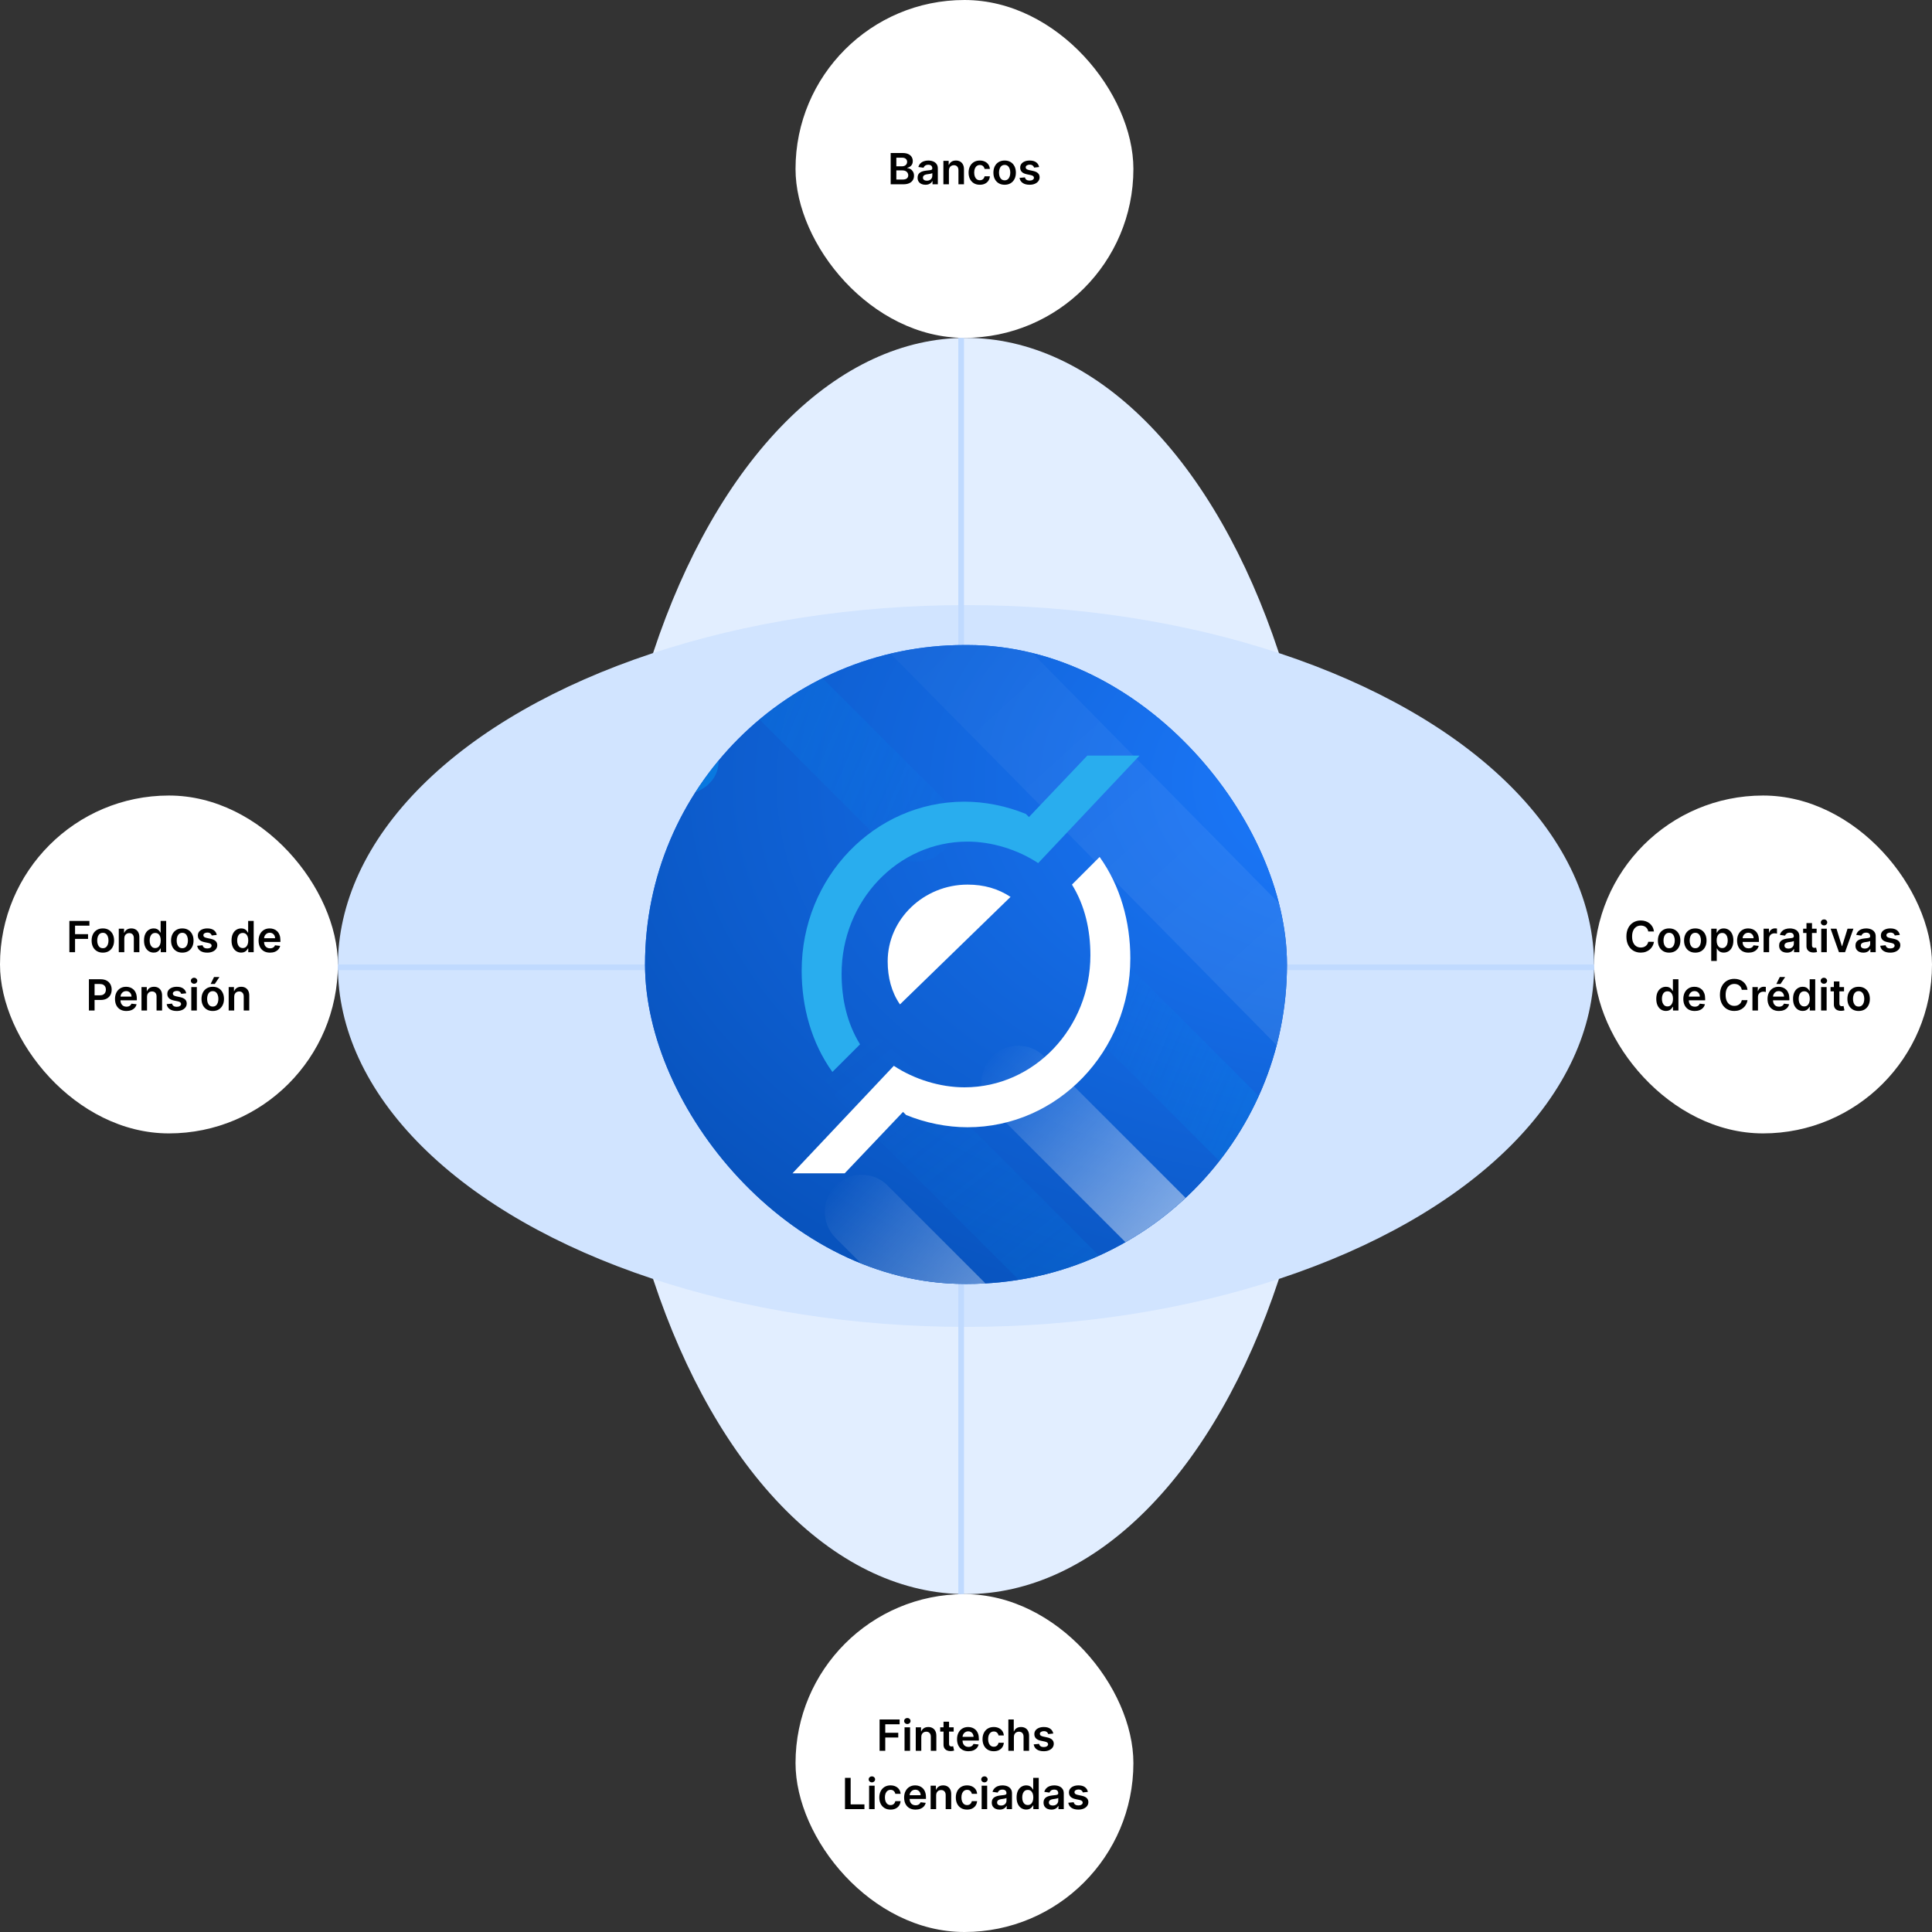 <svg width="629" height="629" viewBox="0 0 629 629" fill="none" xmlns="http://www.w3.org/2000/svg">
<rect x="0" y="0" width="629" height="629" fill="#333333" stroke="none"/>
<ellipse cx="314.5" cy="314.5" rx="117.5" ry="204.5" fill="#E2EEFF"/>
<ellipse cx="314.5" cy="314.5" rx="117.5" ry="204.5" transform="rotate(90 314.5 314.5)" fill="#D1E4FF"/>
<line x1="211" y1="314.923" x2="110" y2="314.923" stroke="#C0DAFF" stroke-width="1.846"/>
<line x1="519" y1="314.923" x2="418" y2="314.923" stroke="#C0DAFF" stroke-width="1.846"/>
<line x1="312.923" y1="110" x2="312.923" y2="219" stroke="#C0DAFF" stroke-width="1.846"/>
<line x1="312.923" y1="410" x2="312.923" y2="519" stroke="#C0DAFF" stroke-width="1.846"/>
<g clip-path="url(#clip0_2168_9519)">
<rect x="210" y="210" width="209" height="208" rx="104" fill="url(#paint0_radial_2168_9519)"/>
<path d="M420 420L420 210L210 210L210 420L420 420Z" fill="url(#paint1_radial_2168_9519)"/>
<rect opacity="0.1" width="287" height="33" rx="16.5" transform="matrix(0.702 0.712 0.702 -0.712 230 152)" fill="url(#paint2_linear_2168_9519)"/>
<g opacity="0.61">
<path d="M112.006 281.378L280.382 452.994L280.662 487.993L75.007 281.683L112.006 281.378Z" fill="url(#paint3_linear_2168_9519)"/>
</g>
<g opacity="0.83">
<g opacity="0.83">
<path d="M442 254C442 257.095 441.319 259.637 439 262C434.364 266.722 426.636 266.722 422 262L338 178C333.364 173.278 333.364 165.726 338 161C342.636 156.278 350.364 156.278 355 161L439 245C441.319 247.363 442 250.905 442 254Z" fill="url(#paint4_linear_2168_9519)"/>
</g>
</g>
<path d="M376 479C376 482.095 375.319 484.637 373 487C368.364 491.722 360.636 491.722 356 487L272 403C267.364 398.278 267.364 390.726 272 386C276.636 381.278 284.364 381.278 289 386L373 470C375.316 472.363 376 475.905 376 479Z" fill="url(#paint5_linear_2168_9519)"/>
<path d="M427 437C427 440.095 426.319 442.637 424 445C419.364 449.722 411.636 449.722 407 445L323 361C318.364 356.278 318.364 348.726 323 344C327.636 339.278 335.364 339.278 340 344L424 428C426.319 430.359 427 433.902 427 437Z" fill="url(#paint6_linear_2168_9519)"/>
<g opacity="0.44">
<path d="M234 247C234 250.095 233.319 252.637 231 255C226.364 259.722 218.636 259.722 214 255L130 171C125.364 166.278 125.364 158.726 130 154C134.636 149.278 142.364 149.278 147 154L231 238C233.316 240.363 234 243.905 234 247Z" fill="url(#paint7_linear_2168_9519)"/>
<path d="M527 356C527 359.095 526.319 361.637 524 364C519.364 368.722 511.636 368.722 507 364L423 280C418.364 275.278 418.364 267.726 423 263C427.636 258.278 435.364 258.278 440 263L524 347C526.316 349.363 527 352.905 527 356Z" fill="url(#paint8_linear_2168_9519)"/>
</g>
<g opacity="0.5">
<path d="M267 493C267 497.174 265.143 500.814 262 504C255.718 510.368 246.282 510.368 240 504L127 390C120.718 383.632 120.718 373.373 127 367C133.282 360.632 142.718 360.632 149 367L262 481C265.139 484.186 267 488.826 267 493Z" fill="url(#paint9_linear_2168_9519)"/>
</g>
<g opacity="0.36">
<path d="M313 469C313 472.095 312.319 474.637 310 477C305.364 481.722 297.636 481.722 293 477L209 393C204.364 388.278 204.364 380.726 209 376C213.636 371.278 221.364 371.278 226 376L310 460C312.319 462.363 313 465.905 313 469Z" fill="url(#paint10_linear_2168_9519)"/>
<path d="M439 392C439 395.095 438.319 397.637 436 400C431.364 404.722 423.636 404.722 419 400L335 316C330.364 311.278 330.364 303.726 335 299C339.636 294.278 347.364 294.278 352 299L436 383C438.319 385.363 439 388.905 439 392Z" fill="url(#paint11_linear_2168_9519)"/>
<g opacity="0.5">
<path d="M310 269C310 272.095 309.319 274.637 307 277C302.364 281.722 294.636 281.722 290 277L206 193C201.364 188.278 201.364 180.726 206 176C210.636 171.278 218.364 171.278 223 176L307 260C309.319 262.363 310 265.905 310 269Z" fill="url(#paint12_linear_2168_9519)"/>
</g>
</g>
<g opacity="0.2">
<path d="M376 433C376 436.095 375.319 438.637 373 441C368.364 445.722 360.636 445.722 356 441L272 357C267.364 352.278 267.364 344.726 272 340C276.636 335.278 284.364 335.278 289 340L373 424C375.319 426.363 376 429.905 376 433Z" fill="url(#paint13_linear_2168_9519)"/>
</g>
<path d="M347 123C347 119.905 347.681 117.363 350 115C354.636 110.278 362.364 110.278 367 115L451 199C455.636 203.722 455.636 211.274 451 216C446.364 220.722 438.636 220.722 434 216L350 132C347.684 129.637 347 126.095 347 123Z" fill="url(#paint14_linear_2168_9519)"/>
</g>
<rect y="259" width="110" height="110" rx="55" fill="white"/>
<path d="M22.59 310V299.818H29.113V301.364H24.435V304.129H28.666V305.675H24.435V310H22.59ZM33.484 310.149C32.739 310.149 32.092 309.985 31.545 309.657C30.998 309.329 30.574 308.87 30.273 308.28C29.974 307.69 29.825 307 29.825 306.212C29.825 305.423 29.974 304.732 30.273 304.138C30.574 303.545 30.998 303.085 31.545 302.756C32.092 302.428 32.739 302.264 33.484 302.264C34.23 302.264 34.876 302.428 35.423 302.756C35.97 303.085 36.393 303.545 36.691 304.138C36.992 304.732 37.143 305.423 37.143 306.212C37.143 307 36.992 307.69 36.691 308.28C36.393 308.87 35.97 309.329 35.423 309.657C34.876 309.985 34.23 310.149 33.484 310.149ZM33.494 308.707C33.898 308.707 34.237 308.596 34.508 308.374C34.78 308.149 34.982 307.847 35.115 307.469C35.251 307.092 35.319 306.671 35.319 306.207C35.319 305.739 35.251 305.317 35.115 304.939C34.982 304.558 34.78 304.254 34.508 304.029C34.237 303.804 33.898 303.691 33.494 303.691C33.08 303.691 32.735 303.804 32.46 304.029C32.188 304.254 31.984 304.558 31.849 304.939C31.716 305.317 31.65 305.739 31.65 306.207C31.65 306.671 31.716 307.092 31.849 307.469C31.984 307.847 32.188 308.149 32.46 308.374C32.735 308.596 33.08 308.707 33.494 308.707ZM40.471 305.526V310H38.671V302.364H40.391V303.661H40.48C40.656 303.234 40.936 302.894 41.321 302.642C41.709 302.39 42.187 302.264 42.758 302.264C43.285 302.264 43.743 302.377 44.135 302.602C44.529 302.828 44.834 303.154 45.049 303.582C45.268 304.009 45.376 304.528 45.373 305.138V310H43.573V305.416C43.573 304.906 43.44 304.506 43.175 304.218C42.913 303.93 42.55 303.786 42.086 303.786C41.771 303.786 41.491 303.855 41.246 303.994C41.004 304.13 40.814 304.327 40.674 304.586C40.538 304.844 40.471 305.158 40.471 305.526ZM50.036 310.134C49.436 310.134 48.899 309.98 48.425 309.672C47.951 309.364 47.577 308.916 47.301 308.33C47.026 307.743 46.889 307.03 46.889 306.192C46.889 305.343 47.028 304.627 47.306 304.044C47.588 303.457 47.968 303.015 48.445 302.717C48.922 302.415 49.454 302.264 50.041 302.264C50.488 302.264 50.856 302.34 51.145 302.493C51.433 302.642 51.662 302.823 51.831 303.035C52 303.244 52.131 303.441 52.223 303.626H52.298V299.818H54.103V310H52.333V308.797H52.223C52.131 308.982 51.996 309.18 51.821 309.388C51.645 309.594 51.413 309.77 51.125 309.915C50.836 310.061 50.473 310.134 50.036 310.134ZM50.538 308.658C50.919 308.658 51.244 308.555 51.512 308.349C51.781 308.141 51.985 307.851 52.124 307.479C52.263 307.108 52.333 306.676 52.333 306.182C52.333 305.688 52.263 305.259 52.124 304.894C51.988 304.53 51.786 304.246 51.517 304.044C51.252 303.842 50.926 303.741 50.538 303.741C50.137 303.741 49.802 303.845 49.534 304.054C49.265 304.263 49.063 304.551 48.927 304.919C48.791 305.287 48.723 305.708 48.723 306.182C48.723 306.659 48.791 307.085 48.927 307.46C49.066 307.831 49.27 308.124 49.539 308.339C49.81 308.552 50.144 308.658 50.538 308.658ZM59.351 310.149C58.606 310.149 57.959 309.985 57.413 309.657C56.866 309.329 56.441 308.87 56.14 308.28C55.841 307.69 55.692 307 55.692 306.212C55.692 305.423 55.841 304.732 56.14 304.138C56.441 303.545 56.866 303.085 57.413 302.756C57.959 302.428 58.606 302.264 59.351 302.264C60.097 302.264 60.743 302.428 61.29 302.756C61.837 303.085 62.26 303.545 62.558 304.138C62.86 304.732 63.011 305.423 63.011 306.212C63.011 307 62.86 307.69 62.558 308.28C62.26 308.87 61.837 309.329 61.29 309.657C60.743 309.985 60.097 310.149 59.351 310.149ZM59.361 308.707C59.766 308.707 60.104 308.596 60.376 308.374C60.647 308.149 60.849 307.847 60.982 307.469C61.118 307.092 61.186 306.671 61.186 306.207C61.186 305.739 61.118 305.317 60.982 304.939C60.849 304.558 60.647 304.254 60.376 304.029C60.104 303.804 59.766 303.691 59.361 303.691C58.947 303.691 58.602 303.804 58.327 304.029C58.056 304.254 57.852 304.558 57.716 304.939C57.583 305.317 57.517 305.739 57.517 306.207C57.517 306.671 57.583 307.092 57.716 307.469C57.852 307.847 58.056 308.149 58.327 308.374C58.602 308.596 58.947 308.707 59.361 308.707ZM70.573 304.382L68.933 304.561C68.886 304.395 68.805 304.24 68.689 304.094C68.577 303.948 68.424 303.83 68.232 303.741C68.04 303.651 67.804 303.607 67.526 303.607C67.151 303.607 66.837 303.688 66.581 303.85C66.329 304.013 66.205 304.223 66.209 304.482C66.205 304.704 66.286 304.884 66.452 305.023C66.621 305.163 66.9 305.277 67.287 305.366L68.59 305.645C69.312 305.801 69.849 306.048 70.201 306.386C70.555 306.724 70.734 307.166 70.738 307.713C70.734 308.194 70.593 308.618 70.315 308.986C70.04 309.35 69.657 309.635 69.167 309.841C68.676 310.046 68.113 310.149 67.476 310.149C66.542 310.149 65.789 309.954 65.219 309.562C64.649 309.168 64.309 308.62 64.2 307.917L65.955 307.748C66.034 308.093 66.204 308.353 66.462 308.528C66.721 308.704 67.057 308.792 67.471 308.792C67.899 308.792 68.242 308.704 68.5 308.528C68.762 308.353 68.893 308.136 68.893 307.877C68.893 307.658 68.809 307.478 68.64 307.335C68.474 307.193 68.215 307.083 67.864 307.007L66.561 306.734C65.829 306.581 65.287 306.324 64.936 305.963C64.584 305.598 64.41 305.138 64.414 304.581C64.41 304.11 64.538 303.703 64.796 303.358C65.058 303.01 65.421 302.741 65.885 302.553C66.353 302.36 66.891 302.264 67.501 302.264C68.396 302.264 69.1 302.455 69.614 302.836C70.131 303.217 70.451 303.732 70.573 304.382ZM78.528 310.134C77.928 310.134 77.391 309.98 76.917 309.672C76.443 309.364 76.069 308.916 75.794 308.33C75.519 307.743 75.381 307.03 75.381 306.192C75.381 305.343 75.52 304.627 75.799 304.044C76.08 303.457 76.46 303.015 76.937 302.717C77.414 302.415 77.946 302.264 78.533 302.264C78.981 302.264 79.348 302.34 79.637 302.493C79.925 302.642 80.154 302.823 80.323 303.035C80.492 303.244 80.623 303.441 80.716 303.626H80.79V299.818H82.595V310H80.825V308.797H80.716C80.623 308.982 80.489 309.18 80.313 309.388C80.137 309.594 79.905 309.77 79.617 309.915C79.329 310.061 78.966 310.134 78.528 310.134ZM79.03 308.658C79.411 308.658 79.736 308.555 80.005 308.349C80.273 308.141 80.477 307.851 80.616 307.479C80.755 307.108 80.825 306.676 80.825 306.182C80.825 305.688 80.755 305.259 80.616 304.894C80.48 304.53 80.278 304.246 80.01 304.044C79.744 303.842 79.418 303.741 79.03 303.741C78.629 303.741 78.294 303.845 78.026 304.054C77.757 304.263 77.555 304.551 77.419 304.919C77.284 305.287 77.216 305.708 77.216 306.182C77.216 306.659 77.284 307.085 77.419 307.46C77.559 307.831 77.762 308.124 78.031 308.339C78.303 308.552 78.636 308.658 79.03 308.658ZM87.893 310.149C87.128 310.149 86.466 309.99 85.91 309.672C85.356 309.35 84.93 308.896 84.632 308.31C84.334 307.72 84.184 307.025 84.184 306.227C84.184 305.441 84.334 304.752 84.632 304.158C84.933 303.562 85.355 303.098 85.895 302.766C86.435 302.432 87.07 302.264 87.799 302.264C88.269 302.264 88.714 302.34 89.131 302.493C89.552 302.642 89.923 302.874 90.245 303.189C90.57 303.504 90.825 303.905 91.01 304.392C91.196 304.876 91.289 305.453 91.289 306.122V306.674H85.03V305.461H89.564C89.56 305.116 89.486 304.81 89.34 304.541C89.194 304.269 88.99 304.056 88.728 303.9C88.47 303.744 88.168 303.666 87.824 303.666C87.456 303.666 87.133 303.756 86.854 303.935C86.576 304.11 86.359 304.342 86.203 304.631C86.05 304.916 85.973 305.229 85.969 305.57V306.629C85.969 307.073 86.05 307.455 86.213 307.773C86.375 308.088 86.602 308.33 86.894 308.499C87.186 308.664 87.527 308.747 87.918 308.747C88.18 308.747 88.417 308.711 88.629 308.638C88.841 308.562 89.025 308.451 89.181 308.305C89.337 308.159 89.454 307.978 89.534 307.763L91.214 307.952C91.108 308.396 90.906 308.784 90.608 309.115C90.313 309.443 89.935 309.698 89.474 309.881C89.014 310.06 88.487 310.149 87.893 310.149ZM28.948 329V318.818H32.766C33.548 318.818 34.204 318.964 34.735 319.256C35.268 319.547 35.671 319.948 35.943 320.459C36.218 320.966 36.355 321.543 36.355 322.189C36.355 322.842 36.218 323.422 35.943 323.929C35.668 324.436 35.261 324.835 34.725 325.127C34.188 325.415 33.526 325.56 32.741 325.56H30.21V324.043H32.492C32.95 324.043 33.324 323.964 33.616 323.805C33.908 323.646 34.123 323.427 34.262 323.148C34.405 322.87 34.476 322.55 34.476 322.189C34.476 321.828 34.405 321.509 34.262 321.234C34.123 320.959 33.906 320.746 33.611 320.593C33.319 320.437 32.943 320.359 32.482 320.359H30.792L30.792 329H28.948ZM41.149 329.149C40.383 329.149 39.722 328.99 39.166 328.672C38.612 328.35 38.186 327.896 37.888 327.31C37.59 326.72 37.44 326.025 37.44 325.227C37.44 324.441 37.59 323.752 37.888 323.158C38.189 322.562 38.61 322.098 39.151 321.766C39.691 321.432 40.325 321.264 41.055 321.264C41.525 321.264 41.969 321.34 42.387 321.493C42.808 321.642 43.179 321.874 43.501 322.189C43.825 322.504 44.081 322.905 44.266 323.392C44.452 323.876 44.545 324.453 44.545 325.122V325.674H38.285V324.461H42.82C42.816 324.116 42.742 323.81 42.596 323.541C42.45 323.269 42.246 323.056 41.984 322.9C41.726 322.744 41.424 322.666 41.08 322.666C40.712 322.666 40.389 322.756 40.11 322.935C39.832 323.11 39.615 323.342 39.459 323.631C39.306 323.916 39.228 324.229 39.225 324.57V325.629C39.225 326.073 39.306 326.455 39.469 326.773C39.631 327.088 39.858 327.33 40.15 327.499C40.441 327.664 40.783 327.747 41.174 327.747C41.436 327.747 41.673 327.711 41.885 327.638C42.097 327.562 42.281 327.451 42.437 327.305C42.593 327.159 42.71 326.978 42.79 326.763L44.47 326.952C44.364 327.396 44.162 327.784 43.864 328.115C43.569 328.443 43.191 328.698 42.73 328.881C42.269 329.06 41.742 329.149 41.149 329.149ZM47.867 324.526V329H46.067V321.364H47.788V322.661H47.877C48.053 322.234 48.333 321.894 48.717 321.642C49.105 321.39 49.584 321.264 50.154 321.264C50.681 321.264 51.14 321.377 51.531 321.602C51.925 321.828 52.23 322.154 52.446 322.582C52.665 323.009 52.772 323.528 52.769 324.138V329H50.969V324.416C50.969 323.906 50.837 323.506 50.572 323.218C50.31 322.93 49.947 322.786 49.483 322.786C49.168 322.786 48.888 322.855 48.643 322.994C48.401 323.13 48.21 323.327 48.071 323.586C47.935 323.844 47.867 324.158 47.867 324.526ZM60.634 323.382L58.993 323.561C58.947 323.395 58.866 323.24 58.75 323.094C58.637 322.948 58.485 322.83 58.292 322.741C58.1 322.651 57.865 322.607 57.587 322.607C57.212 322.607 56.897 322.688 56.642 322.85C56.39 323.013 56.266 323.223 56.269 323.482C56.266 323.704 56.347 323.884 56.513 324.023C56.682 324.163 56.96 324.277 57.348 324.366L58.65 324.645C59.373 324.801 59.91 325.048 60.261 325.386C60.616 325.724 60.795 326.166 60.798 326.713C60.795 327.194 60.654 327.618 60.376 327.986C60.1 328.35 59.718 328.635 59.227 328.841C58.737 329.046 58.173 329.149 57.537 329.149C56.602 329.149 55.85 328.954 55.28 328.562C54.71 328.168 54.37 327.62 54.261 326.917L56.016 326.748C56.095 327.093 56.264 327.353 56.523 327.528C56.781 327.704 57.117 327.792 57.532 327.792C57.959 327.792 58.302 327.704 58.561 327.528C58.823 327.353 58.954 327.136 58.954 326.877C58.954 326.658 58.869 326.478 58.7 326.335C58.534 326.193 58.276 326.083 57.925 326.007L56.622 325.734C55.889 325.581 55.348 325.324 54.996 324.963C54.645 324.598 54.471 324.138 54.474 323.581C54.471 323.11 54.599 322.703 54.857 322.358C55.119 322.01 55.482 321.741 55.946 321.553C56.413 321.36 56.952 321.264 57.562 321.264C58.456 321.264 59.161 321.455 59.675 321.836C60.192 322.217 60.511 322.732 60.634 323.382ZM62.282 329V321.364H64.082V329H62.282ZM63.187 320.28C62.902 320.28 62.657 320.185 62.451 319.996C62.246 319.804 62.143 319.574 62.143 319.305C62.143 319.034 62.246 318.803 62.451 318.614C62.657 318.422 62.902 318.326 63.187 318.326C63.475 318.326 63.721 318.422 63.923 318.614C64.128 318.803 64.231 319.034 64.231 319.305C64.231 319.574 64.128 319.804 63.923 319.996C63.721 320.185 63.475 320.28 63.187 320.28ZM69.263 329.149C68.518 329.149 67.871 328.985 67.325 328.657C66.778 328.329 66.353 327.87 66.052 327.28C65.754 326.69 65.604 326 65.604 325.212C65.604 324.423 65.754 323.732 66.052 323.138C66.353 322.545 66.778 322.085 67.325 321.756C67.871 321.428 68.518 321.264 69.263 321.264C70.009 321.264 70.656 321.428 71.202 321.756C71.749 322.085 72.172 322.545 72.47 323.138C72.772 323.732 72.923 324.423 72.923 325.212C72.923 326 72.772 326.69 72.47 327.28C72.172 327.87 71.749 328.329 71.202 328.657C70.656 328.985 70.009 329.149 69.263 329.149ZM69.273 327.707C69.678 327.707 70.016 327.596 70.288 327.374C70.559 327.149 70.762 326.847 70.894 326.469C71.03 326.092 71.098 325.671 71.098 325.207C71.098 324.739 71.03 324.317 70.894 323.939C70.762 323.558 70.559 323.254 70.288 323.029C70.016 322.804 69.678 322.691 69.273 322.691C68.859 322.691 68.514 322.804 68.239 323.029C67.968 323.254 67.764 323.558 67.628 323.939C67.495 324.317 67.429 324.739 67.429 325.207C67.429 325.671 67.495 326.092 67.628 326.469C67.764 326.847 67.968 327.149 68.239 327.374C68.514 327.596 68.859 327.707 69.273 327.707ZM68.572 320.359L69.686 318.087H71.446L69.92 320.359H68.572ZM76.25 324.526V329H74.45V321.364H76.17V322.661H76.26C76.435 322.234 76.716 321.894 77.1 321.642C77.488 321.39 77.967 321.264 78.537 321.264C79.064 321.264 79.523 321.377 79.914 321.602C80.308 321.828 80.613 322.154 80.829 322.582C81.047 323.009 81.155 323.528 81.152 324.138V329H79.352V324.416C79.352 323.906 79.219 323.506 78.954 323.218C78.692 322.93 78.33 322.786 77.866 322.786C77.551 322.786 77.271 322.855 77.025 322.994C76.783 323.13 76.593 323.327 76.454 323.586C76.318 323.844 76.25 324.158 76.25 324.526Z" fill="black"/>
<rect x="519" y="259" width="110" height="110" rx="55" fill="white"/>
<path d="M538.479 303.254H536.62C536.567 302.949 536.469 302.679 536.327 302.443C536.184 302.205 536.007 302.002 535.795 301.837C535.582 301.671 535.34 301.547 535.069 301.464C534.8 301.378 534.51 301.335 534.199 301.335C533.645 301.335 533.155 301.474 532.727 301.752C532.3 302.027 531.965 302.432 531.723 302.965C531.481 303.496 531.36 304.143 531.36 304.909C531.36 305.688 531.481 306.344 531.723 306.878C531.968 307.408 532.303 307.809 532.727 308.081C533.155 308.349 533.644 308.484 534.194 308.484C534.499 308.484 534.784 308.444 535.049 308.364C535.317 308.281 535.558 308.161 535.77 308.001C535.985 307.842 536.166 307.647 536.312 307.415C536.461 307.183 536.564 306.918 536.62 306.619L538.479 306.629C538.41 307.113 538.259 307.567 538.027 307.991C537.798 308.416 537.498 308.79 537.127 309.115C536.756 309.437 536.322 309.688 535.824 309.871C535.327 310.05 534.775 310.139 534.169 310.139C533.274 310.139 532.475 309.932 531.773 309.518C531.07 309.103 530.516 308.505 530.112 307.723C529.708 306.941 529.506 306.003 529.506 304.909C529.506 303.812 529.709 302.874 530.117 302.095C530.525 301.313 531.08 300.715 531.782 300.3C532.485 299.886 533.281 299.679 534.169 299.679C534.736 299.679 535.263 299.759 535.75 299.918C536.237 300.077 536.671 300.31 537.052 300.619C537.434 300.924 537.747 301.298 537.992 301.742C538.241 302.183 538.403 302.687 538.479 303.254ZM543.42 310.149C542.674 310.149 542.028 309.985 541.481 309.657C540.934 309.329 540.51 308.87 540.208 308.28C539.91 307.69 539.761 307 539.761 306.212C539.761 305.423 539.91 304.732 540.208 304.138C540.51 303.545 540.934 303.085 541.481 302.756C542.028 302.428 542.674 302.264 543.42 302.264C544.165 302.264 544.812 302.428 545.359 302.756C545.906 303.085 546.328 303.545 546.626 304.138C546.928 304.732 547.079 305.423 547.079 306.212C547.079 307 546.928 307.69 546.626 308.28C546.328 308.87 545.906 309.329 545.359 309.657C544.812 309.985 544.165 310.149 543.42 310.149ZM543.43 308.707C543.834 308.707 544.172 308.596 544.444 308.374C544.716 308.149 544.918 307.847 545.05 307.469C545.186 307.092 545.254 306.671 545.254 306.207C545.254 305.739 545.186 305.317 545.05 304.939C544.918 304.558 544.716 304.254 544.444 304.029C544.172 303.804 543.834 303.691 543.43 303.691C543.015 303.691 542.671 303.804 542.396 304.029C542.124 304.254 541.92 304.558 541.784 304.939C541.652 305.317 541.585 305.739 541.585 306.207C541.585 306.671 541.652 307.092 541.784 307.469C541.92 307.847 542.124 308.149 542.396 308.374C542.671 308.596 543.015 308.707 543.43 308.707ZM551.937 310.149C551.192 310.149 550.545 309.985 549.998 309.657C549.452 309.329 549.027 308.87 548.726 308.28C548.427 307.69 548.278 307 548.278 306.212C548.278 305.423 548.427 304.732 548.726 304.138C549.027 303.545 549.452 303.085 549.998 302.756C550.545 302.428 551.192 302.264 551.937 302.264C552.683 302.264 553.329 302.428 553.876 302.756C554.423 303.085 554.846 303.545 555.144 304.138C555.446 304.732 555.596 305.423 555.596 306.212C555.596 307 555.446 307.69 555.144 308.28C554.846 308.87 554.423 309.329 553.876 309.657C553.329 309.985 552.683 310.149 551.937 310.149ZM551.947 308.707C552.352 308.707 552.69 308.596 552.961 308.374C553.233 308.149 553.435 307.847 553.568 307.469C553.704 307.092 553.772 306.671 553.772 306.207C553.772 305.739 553.704 305.317 553.568 304.939C553.435 304.558 553.233 304.254 552.961 304.029C552.69 303.804 552.352 303.691 551.947 303.691C551.533 303.691 551.188 303.804 550.913 304.029C550.641 304.254 550.438 304.558 550.302 304.939C550.169 305.317 550.103 305.739 550.103 306.207C550.103 306.671 550.169 307.092 550.302 307.469C550.438 307.847 550.641 308.149 550.913 308.374C551.188 308.596 551.533 308.707 551.947 308.707ZM557.124 312.864V302.364H558.894V303.626H558.998C559.091 303.441 559.222 303.244 559.391 303.035C559.56 302.823 559.789 302.642 560.077 302.493C560.365 302.34 560.733 302.264 561.181 302.264C561.771 302.264 562.303 302.415 562.777 302.717C563.254 303.015 563.632 303.457 563.91 304.044C564.192 304.627 564.333 305.343 564.333 306.192C564.333 307.03 564.195 307.743 563.92 308.33C563.645 308.916 563.27 309.364 562.797 309.672C562.323 309.98 561.786 310.134 561.186 310.134C560.748 310.134 560.385 310.061 560.097 309.915C559.809 309.77 559.577 309.594 559.401 309.388C559.229 309.18 559.094 308.982 558.998 308.797H558.924V312.864H557.124ZM558.889 306.182C558.889 306.676 558.958 307.108 559.098 307.479C559.24 307.851 559.444 308.141 559.709 308.349C559.978 308.555 560.302 308.658 560.684 308.658C561.081 308.658 561.414 308.552 561.683 308.339C561.951 308.124 562.154 307.831 562.289 307.46C562.429 307.085 562.498 306.659 562.498 306.182C562.498 305.708 562.43 305.287 562.294 304.919C562.158 304.551 561.956 304.263 561.688 304.054C561.419 303.845 561.085 303.741 560.684 303.741C560.299 303.741 559.973 303.842 559.704 304.044C559.436 304.246 559.232 304.53 559.093 304.894C558.957 305.259 558.889 305.688 558.889 306.182ZM569.255 310.149C568.489 310.149 567.828 309.99 567.271 309.672C566.717 309.35 566.292 308.896 565.993 308.31C565.695 307.72 565.546 307.025 565.546 306.227C565.546 305.441 565.695 304.752 565.993 304.158C566.295 303.562 566.716 303.098 567.256 302.766C567.796 302.432 568.431 302.264 569.16 302.264C569.631 302.264 570.075 302.34 570.493 302.493C570.913 302.642 571.285 302.874 571.606 303.189C571.931 303.504 572.186 303.905 572.372 304.392C572.557 304.876 572.65 305.453 572.65 306.122V306.674H566.391V305.461H570.925C570.922 305.116 570.847 304.81 570.701 304.541C570.556 304.269 570.352 304.056 570.09 303.9C569.831 303.744 569.53 303.666 569.185 303.666C568.817 303.666 568.494 303.756 568.216 303.935C567.937 304.11 567.72 304.342 567.564 304.631C567.412 304.916 567.334 305.229 567.331 305.57V306.629C567.331 307.073 567.412 307.455 567.574 307.773C567.737 308.088 567.964 308.33 568.255 308.499C568.547 308.664 568.888 308.747 569.279 308.747C569.541 308.747 569.778 308.711 569.99 308.638C570.203 308.562 570.386 308.451 570.542 308.305C570.698 308.159 570.816 307.978 570.895 307.763L572.576 307.952C572.47 308.396 572.267 308.784 571.969 309.115C571.674 309.443 571.296 309.698 570.836 309.881C570.375 310.06 569.848 310.149 569.255 310.149ZM574.173 310V302.364H575.918V303.636H575.997C576.137 303.196 576.375 302.856 576.713 302.617C577.055 302.375 577.444 302.254 577.882 302.254C577.981 302.254 578.092 302.259 578.215 302.269C578.341 302.276 578.445 302.287 578.528 302.304V303.96C578.452 303.933 578.331 303.91 578.165 303.89C578.003 303.867 577.845 303.855 577.693 303.855C577.365 303.855 577.07 303.926 576.808 304.069C576.549 304.208 576.345 304.402 576.196 304.651C576.047 304.899 575.972 305.186 575.972 305.511V310H574.173ZM581.784 310.154C581.3 310.154 580.865 310.068 580.477 309.896C580.092 309.72 579.787 309.461 579.562 309.12C579.34 308.779 579.229 308.358 579.229 307.857C579.229 307.426 579.308 307.07 579.468 306.788C579.627 306.507 579.844 306.281 580.119 306.112C580.394 305.943 580.704 305.816 581.048 305.729C581.396 305.64 581.756 305.575 582.127 305.536C582.575 305.489 582.938 305.448 583.216 305.411C583.494 305.371 583.697 305.312 583.823 305.232C583.952 305.149 584.017 305.022 584.017 304.849V304.82C584.017 304.445 583.905 304.155 583.683 303.95C583.461 303.744 583.142 303.641 582.724 303.641C582.283 303.641 581.933 303.737 581.675 303.93C581.42 304.122 581.247 304.349 581.158 304.611L579.477 304.372C579.61 303.908 579.829 303.52 580.134 303.209C580.439 302.894 580.811 302.659 581.252 302.503C581.693 302.344 582.18 302.264 582.714 302.264C583.082 302.264 583.448 302.307 583.813 302.393C584.177 302.48 584.51 302.622 584.812 302.821C585.114 303.017 585.356 303.283 585.538 303.621C585.723 303.96 585.816 304.382 585.816 304.889V310H584.086V308.951H584.026C583.917 309.163 583.763 309.362 583.564 309.548C583.369 309.73 583.122 309.877 582.823 309.99C582.528 310.099 582.182 310.154 581.784 310.154ZM582.252 308.832C582.613 308.832 582.926 308.76 583.191 308.618C583.456 308.472 583.66 308.28 583.803 308.041C583.949 307.803 584.021 307.542 584.021 307.261V306.361C583.965 306.407 583.869 306.45 583.733 306.49C583.601 306.53 583.451 306.565 583.286 306.594C583.12 306.624 582.956 306.651 582.794 306.674C582.631 306.697 582.49 306.717 582.371 306.734C582.102 306.77 581.862 306.83 581.65 306.913C581.438 306.996 581.271 307.112 581.148 307.261C581.025 307.406 580.964 307.595 580.964 307.827C580.964 308.159 581.085 308.409 581.327 308.578C581.569 308.747 581.877 308.832 582.252 308.832ZM591.439 302.364V303.756H587.049V302.364H591.439ZM588.133 300.534H589.933V307.703C589.933 307.945 589.969 308.131 590.042 308.26C590.118 308.386 590.218 308.472 590.34 308.518C590.463 308.565 590.599 308.588 590.748 308.588C590.861 308.588 590.963 308.58 591.056 308.563C591.152 308.547 591.225 308.532 591.275 308.518L591.578 309.925C591.482 309.959 591.345 309.995 591.166 310.035C590.99 310.075 590.775 310.098 590.519 310.104C590.069 310.118 589.663 310.05 589.301 309.901C588.94 309.748 588.653 309.513 588.441 309.195C588.232 308.876 588.13 308.479 588.133 308.001V300.534ZM592.944 310V302.364H594.744V310H592.944ZM593.849 301.28C593.564 301.28 593.319 301.185 593.113 300.996C592.908 300.804 592.805 300.574 592.805 300.305C592.805 300.034 592.908 299.803 593.113 299.614C593.319 299.422 593.564 299.326 593.849 299.326C594.137 299.326 594.383 299.422 594.585 299.614C594.79 299.803 594.893 300.034 594.893 300.305C594.893 300.574 594.79 300.804 594.585 300.996C594.383 301.185 594.137 301.28 593.849 301.28ZM603.416 302.364L600.696 310H598.708L595.988 302.364H597.907L599.662 308.036H599.742L601.502 302.364H603.416ZM606.64 310.154C606.156 310.154 605.72 310.068 605.332 309.896C604.948 309.72 604.643 309.461 604.417 309.12C604.195 308.779 604.084 308.358 604.084 307.857C604.084 307.426 604.164 307.07 604.323 306.788C604.482 306.507 604.699 306.281 604.974 306.112C605.249 305.943 605.559 305.816 605.904 305.729C606.252 305.64 606.612 305.575 606.983 305.536C607.43 305.489 607.793 305.448 608.072 305.411C608.35 305.371 608.552 305.312 608.678 305.232C608.807 305.149 608.872 305.022 608.872 304.849V304.82C608.872 304.445 608.761 304.155 608.539 303.95C608.317 303.744 607.997 303.641 607.579 303.641C607.139 303.641 606.789 303.737 606.53 303.93C606.275 304.122 606.103 304.349 606.013 304.611L604.333 304.372C604.465 303.908 604.684 303.52 604.989 303.209C605.294 302.894 605.667 302.659 606.108 302.503C606.549 302.344 607.036 302.264 607.569 302.264C607.937 302.264 608.304 302.307 608.668 302.393C609.033 302.48 609.366 302.622 609.667 302.821C609.969 303.017 610.211 303.283 610.393 303.621C610.579 303.96 610.672 304.382 610.672 304.889V310H608.942V308.951H608.882C608.773 309.163 608.618 309.362 608.42 309.548C608.224 309.73 607.977 309.877 607.679 309.99C607.384 310.099 607.037 310.154 606.64 310.154ZM607.107 308.832C607.468 308.832 607.782 308.76 608.047 308.618C608.312 308.472 608.516 308.28 608.658 308.041C608.804 307.803 608.877 307.542 608.877 307.261V306.361C608.821 306.407 608.724 306.45 608.589 306.49C608.456 306.53 608.307 306.565 608.141 306.594C607.975 306.624 607.811 306.651 607.649 306.674C607.487 306.697 607.346 306.717 607.226 306.734C606.958 306.77 606.718 306.83 606.506 306.913C606.293 306.996 606.126 307.112 606.003 307.261C605.881 307.406 605.819 307.595 605.819 307.827C605.819 308.159 605.94 308.409 606.182 308.578C606.424 308.747 606.733 308.832 607.107 308.832ZM618.517 304.382L616.876 304.561C616.83 304.395 616.749 304.24 616.633 304.094C616.52 303.948 616.367 303.83 616.175 303.741C615.983 303.651 615.748 303.607 615.469 303.607C615.095 303.607 614.78 303.688 614.525 303.85C614.273 304.013 614.148 304.223 614.152 304.482C614.148 304.704 614.23 304.884 614.395 305.023C614.564 305.163 614.843 305.277 615.231 305.366L616.533 305.645C617.256 305.801 617.793 306.048 618.144 306.386C618.499 306.724 618.678 307.166 618.681 307.713C618.678 308.194 618.537 308.618 618.258 308.986C617.983 309.35 617.6 309.635 617.11 309.841C616.619 310.046 616.056 310.149 615.42 310.149C614.485 310.149 613.733 309.954 613.162 309.562C612.592 309.168 612.253 308.62 612.143 307.917L613.898 307.748C613.978 308.093 614.147 308.353 614.405 308.528C614.664 308.704 615 308.792 615.415 308.792C615.842 308.792 616.185 308.704 616.444 308.528C616.706 308.353 616.836 308.136 616.836 307.877C616.836 307.658 616.752 307.478 616.583 307.335C616.417 307.193 616.159 307.083 615.807 307.007L614.505 306.734C613.772 306.581 613.23 306.324 612.879 305.963C612.528 305.598 612.354 305.138 612.357 304.581C612.354 304.11 612.481 303.703 612.74 303.358C613.002 303.01 613.365 302.741 613.829 302.553C614.296 302.36 614.835 302.264 615.444 302.264C616.339 302.264 617.044 302.455 617.557 302.836C618.074 303.217 618.394 303.732 618.517 304.382ZM542.383 329.134C541.783 329.134 541.246 328.98 540.772 328.672C540.298 328.364 539.923 327.916 539.648 327.33C539.373 326.743 539.236 326.03 539.236 325.192C539.236 324.343 539.375 323.627 539.653 323.044C539.935 322.457 540.314 322.015 540.792 321.717C541.269 321.415 541.801 321.264 542.388 321.264C542.835 321.264 543.203 321.34 543.491 321.493C543.78 321.642 544.008 321.823 544.177 322.035C544.346 322.244 544.477 322.441 544.57 322.626H544.645V318.818H546.449V329H544.679V327.797H544.57C544.477 327.982 544.343 328.18 544.167 328.388C543.992 328.594 543.76 328.77 543.471 328.915C543.183 329.061 542.82 329.134 542.383 329.134ZM542.885 327.658C543.266 327.658 543.591 327.555 543.859 327.349C544.128 327.141 544.331 326.851 544.471 326.479C544.61 326.108 544.679 325.676 544.679 325.182C544.679 324.688 544.61 324.259 544.471 323.894C544.335 323.53 544.133 323.246 543.864 323.044C543.599 322.842 543.272 322.741 542.885 322.741C542.484 322.741 542.149 322.845 541.88 323.054C541.612 323.263 541.41 323.551 541.274 323.919C541.138 324.287 541.07 324.708 541.07 325.182C541.07 325.659 541.138 326.085 541.274 326.46C541.413 326.831 541.617 327.124 541.885 327.339C542.157 327.552 542.49 327.658 542.885 327.658ZM551.748 329.149C550.982 329.149 550.321 328.99 549.764 328.672C549.211 328.35 548.785 327.896 548.486 327.31C548.188 326.72 548.039 326.025 548.039 325.227C548.039 324.441 548.188 323.752 548.486 323.158C548.788 322.562 549.209 322.098 549.749 321.766C550.289 321.432 550.924 321.264 551.653 321.264C552.124 321.264 552.568 321.34 552.986 321.493C553.407 321.642 553.778 321.874 554.099 322.189C554.424 322.504 554.679 322.905 554.865 323.392C555.051 323.876 555.143 324.453 555.143 325.122V325.674H548.884V324.461H553.418C553.415 324.116 553.34 323.81 553.195 323.541C553.049 323.269 552.845 323.056 552.583 322.9C552.324 322.744 552.023 322.666 551.678 322.666C551.31 322.666 550.987 322.756 550.709 322.935C550.43 323.11 550.213 323.342 550.057 323.631C549.905 323.916 549.827 324.229 549.824 324.57V325.629C549.824 326.073 549.905 326.455 550.067 326.773C550.23 327.088 550.457 327.33 550.748 327.499C551.04 327.664 551.382 327.747 551.773 327.747C552.034 327.747 552.271 327.711 552.484 327.638C552.696 327.562 552.88 327.451 553.035 327.305C553.191 327.159 553.309 326.978 553.388 326.763L555.069 326.952C554.963 327.396 554.761 327.784 554.462 328.115C554.167 328.443 553.789 328.698 553.329 328.881C552.868 329.06 552.341 329.149 551.748 329.149ZM568.933 322.254H567.074C567.021 321.949 566.923 321.679 566.781 321.443C566.638 321.205 566.461 321.002 566.249 320.837C566.037 320.671 565.795 320.547 565.523 320.464C565.254 320.378 564.964 320.335 564.653 320.335C564.099 320.335 563.609 320.474 563.181 320.752C562.754 321.027 562.419 321.432 562.177 321.965C561.935 322.496 561.814 323.143 561.814 323.909C561.814 324.688 561.935 325.344 562.177 325.878C562.422 326.408 562.757 326.809 563.181 327.081C563.609 327.349 564.098 327.484 564.648 327.484C564.953 327.484 565.238 327.444 565.503 327.364C565.771 327.281 566.012 327.161 566.224 327.001C566.439 326.842 566.62 326.647 566.766 326.415C566.915 326.183 567.018 325.918 567.074 325.619L568.933 325.629C568.864 326.113 568.713 326.567 568.481 326.991C568.252 327.416 567.952 327.79 567.581 328.115C567.21 328.437 566.776 328.688 566.278 328.871C565.781 329.05 565.229 329.139 564.623 329.139C563.728 329.139 562.929 328.932 562.227 328.518C561.524 328.103 560.97 327.505 560.566 326.723C560.162 325.941 559.96 325.003 559.96 323.909C559.96 322.812 560.163 321.874 560.571 321.095C560.979 320.313 561.534 319.715 562.237 319.3C562.939 318.886 563.735 318.679 564.623 318.679C565.19 318.679 565.717 318.759 566.204 318.918C566.691 319.077 567.125 319.31 567.506 319.619C567.888 319.924 568.201 320.298 568.446 320.742C568.695 321.183 568.857 321.687 568.933 322.254ZM570.543 329V321.364H572.288V322.636H572.367C572.507 322.196 572.745 321.856 573.083 321.617C573.425 321.375 573.814 321.254 574.252 321.254C574.351 321.254 574.462 321.259 574.585 321.269C574.711 321.276 574.815 321.287 574.898 321.304V322.96C574.822 322.933 574.701 322.91 574.535 322.89C574.373 322.867 574.215 322.855 574.063 322.855C573.735 322.855 573.44 322.926 573.178 323.069C572.919 323.208 572.715 323.402 572.566 323.651C572.417 323.899 572.343 324.186 572.343 324.511V329H570.543ZM579.16 329.149C578.394 329.149 577.733 328.99 577.176 328.672C576.623 328.35 576.197 327.896 575.899 327.31C575.6 326.72 575.451 326.025 575.451 325.227C575.451 324.441 575.6 323.752 575.899 323.158C576.2 322.562 576.621 322.098 577.161 321.766C577.702 321.432 578.336 321.264 579.065 321.264C579.536 321.264 579.98 321.34 580.398 321.493C580.819 321.642 581.19 321.874 581.511 322.189C581.836 322.504 582.091 322.905 582.277 323.392C582.463 323.876 582.555 324.453 582.555 325.122V325.674H576.296V324.461H580.83C580.827 324.116 580.752 323.81 580.607 323.541C580.461 323.269 580.257 323.056 579.995 322.9C579.737 322.744 579.435 322.666 579.09 322.666C578.722 322.666 578.399 322.756 578.121 322.935C577.842 323.11 577.625 323.342 577.47 323.631C577.317 323.916 577.239 324.229 577.236 324.57V325.629C577.236 326.073 577.317 326.455 577.479 326.773C577.642 327.088 577.869 327.33 578.161 327.499C578.452 327.664 578.794 327.747 579.185 327.747C579.447 327.747 579.684 327.711 579.896 327.638C580.108 327.562 580.292 327.451 580.448 327.305C580.603 327.159 580.721 326.978 580.801 326.763L582.481 326.952C582.375 327.396 582.173 327.784 581.874 328.115C581.579 328.443 581.202 328.698 580.741 328.881C580.28 329.06 579.753 329.149 579.16 329.149ZM578.325 320.359L579.438 318.087H581.198L579.672 320.359H578.325ZM586.912 329.134C586.312 329.134 585.775 328.98 585.301 328.672C584.827 328.364 584.453 327.916 584.177 327.33C583.902 326.743 583.765 326.03 583.765 325.192C583.765 324.343 583.904 323.627 584.182 323.044C584.464 322.457 584.844 322.015 585.321 321.717C585.798 321.415 586.33 321.264 586.917 321.264C587.364 321.264 587.732 321.34 588.021 321.493C588.309 321.642 588.538 321.823 588.707 322.035C588.876 322.244 589.007 322.441 589.099 322.626H589.174V318.818H590.979V329H589.209V327.797H589.099C589.007 327.982 588.872 328.18 588.697 328.388C588.521 328.594 588.289 328.77 588.001 328.915C587.712 329.061 587.349 329.134 586.912 329.134ZM587.414 327.658C587.795 327.658 588.12 327.555 588.388 327.349C588.657 327.141 588.861 326.851 589 326.479C589.139 326.108 589.209 325.676 589.209 325.182C589.209 324.688 589.139 324.259 589 323.894C588.864 323.53 588.662 323.246 588.393 323.044C588.128 322.842 587.802 322.741 587.414 322.741C587.013 322.741 586.678 322.845 586.41 323.054C586.141 323.263 585.939 323.551 585.803 323.919C585.667 324.287 585.599 324.708 585.599 325.182C585.599 325.659 585.667 326.085 585.803 326.46C585.942 326.831 586.146 327.124 586.415 327.339C586.686 327.552 587.02 327.658 587.414 327.658ZM592.896 329V321.364H594.696V329H592.896ZM593.801 320.28C593.516 320.28 593.271 320.185 593.065 319.996C592.86 319.804 592.757 319.574 592.757 319.305C592.757 319.034 592.86 318.803 593.065 318.614C593.271 318.422 593.516 318.326 593.801 318.326C594.09 318.326 594.335 318.422 594.537 318.614C594.743 318.803 594.845 319.034 594.845 319.305C594.845 319.574 594.743 319.804 594.537 319.996C594.335 320.185 594.09 320.28 593.801 320.28ZM600.36 321.364V322.756H595.97V321.364H600.36ZM597.054 319.534H598.854V326.703C598.854 326.945 598.89 327.131 598.963 327.26C599.039 327.386 599.139 327.472 599.261 327.518C599.384 327.565 599.52 327.588 599.669 327.588C599.782 327.588 599.884 327.58 599.977 327.563C600.073 327.547 600.146 327.532 600.196 327.518L600.499 328.925C600.403 328.959 600.266 328.995 600.087 329.035C599.911 329.075 599.695 329.098 599.44 329.104C598.989 329.118 598.583 329.05 598.222 328.901C597.861 328.748 597.574 328.513 597.362 328.195C597.153 327.876 597.051 327.479 597.054 327.001V319.534ZM605.114 329.149C604.368 329.149 603.722 328.985 603.175 328.657C602.628 328.329 602.204 327.87 601.902 327.28C601.604 326.69 601.455 326 601.455 325.212C601.455 324.423 601.604 323.732 601.902 323.138C602.204 322.545 602.628 322.085 603.175 321.756C603.722 321.428 604.368 321.264 605.114 321.264C605.86 321.264 606.506 321.428 607.053 321.756C607.6 322.085 608.022 322.545 608.321 323.138C608.622 323.732 608.773 324.423 608.773 325.212C608.773 326 608.622 326.69 608.321 327.28C608.022 327.87 607.6 328.329 607.053 328.657C606.506 328.985 605.86 329.149 605.114 329.149ZM605.124 327.707C605.528 327.707 605.866 327.596 606.138 327.374C606.41 327.149 606.612 326.847 606.745 326.469C606.881 326.092 606.949 325.671 606.949 325.207C606.949 324.739 606.881 324.317 606.745 323.939C606.612 323.558 606.41 323.254 606.138 323.029C605.866 322.804 605.528 322.691 605.124 322.691C604.71 322.691 604.365 322.804 604.09 323.029C603.818 323.254 603.614 323.558 603.478 323.939C603.346 324.317 603.28 324.739 603.28 325.207C603.28 325.671 603.346 326.092 603.478 326.469C603.614 326.847 603.818 327.149 604.09 327.374C604.365 327.596 604.71 327.707 605.124 327.707Z" fill="black"/>
<rect x="259" width="110" height="110" rx="55" fill="white"/>
<path d="M289.978 60V49.818H293.876C294.611 49.818 295.223 49.934 295.71 50.166C296.201 50.395 296.567 50.708 296.809 51.106C297.054 51.504 297.177 51.954 297.177 52.458C297.177 52.872 297.097 53.227 296.938 53.522C296.779 53.814 296.565 54.051 296.297 54.233C296.028 54.415 295.728 54.546 295.397 54.626V54.725C295.758 54.745 296.105 54.856 296.436 55.058C296.771 55.257 297.044 55.539 297.256 55.903C297.468 56.268 297.574 56.709 297.574 57.226C297.574 57.753 297.447 58.227 297.192 58.648C296.936 59.065 296.552 59.395 296.038 59.637C295.525 59.879 294.878 60 294.099 60H289.978ZM291.822 58.459H293.806C294.476 58.459 294.958 58.331 295.253 58.076C295.551 57.818 295.7 57.486 295.7 57.082C295.7 56.78 295.626 56.508 295.476 56.266C295.327 56.021 295.115 55.829 294.84 55.69C294.565 55.547 294.237 55.476 293.856 55.476H291.822V58.459ZM291.822 54.148H293.647C293.965 54.148 294.252 54.09 294.507 53.974C294.762 53.855 294.963 53.688 295.109 53.472C295.258 53.254 295.332 52.995 295.332 52.697C295.332 52.302 295.193 51.977 294.915 51.722C294.64 51.467 294.23 51.34 293.687 51.34H291.822V54.148ZM301.297 60.154C300.813 60.154 300.377 60.068 299.989 59.896C299.605 59.72 299.3 59.461 299.075 59.12C298.853 58.779 298.742 58.358 298.742 57.857C298.742 57.426 298.821 57.07 298.98 56.788C299.139 56.507 299.356 56.281 299.631 56.112C299.907 55.943 300.216 55.816 300.561 55.729C300.909 55.64 301.269 55.575 301.64 55.535C302.087 55.489 302.45 55.448 302.729 55.411C303.007 55.371 303.209 55.312 303.335 55.232C303.465 55.149 303.529 55.022 303.529 54.849V54.82C303.529 54.445 303.418 54.155 303.196 53.95C302.974 53.744 302.654 53.641 302.237 53.641C301.796 53.641 301.446 53.737 301.188 53.93C300.932 54.122 300.76 54.349 300.671 54.611L298.99 54.372C299.123 53.908 299.341 53.52 299.646 53.209C299.951 52.894 300.324 52.659 300.765 52.503C301.206 52.344 301.693 52.264 302.227 52.264C302.595 52.264 302.961 52.307 303.325 52.394C303.69 52.48 304.023 52.622 304.325 52.821C304.626 53.017 304.868 53.283 305.051 53.621C305.236 53.959 305.329 54.382 305.329 54.889V60H303.599V58.951H303.539C303.43 59.163 303.276 59.362 303.077 59.548C302.881 59.73 302.634 59.877 302.336 59.99C302.041 60.099 301.695 60.154 301.297 60.154ZM301.764 58.832C302.126 58.832 302.439 58.76 302.704 58.618C302.969 58.472 303.173 58.28 303.315 58.041C303.461 57.803 303.534 57.542 303.534 57.261V56.361C303.478 56.407 303.382 56.45 303.246 56.49C303.113 56.53 302.964 56.565 302.798 56.594C302.633 56.624 302.469 56.651 302.306 56.674C302.144 56.697 302.003 56.717 301.884 56.734C301.615 56.77 301.375 56.83 301.163 56.913C300.951 56.995 300.783 57.111 300.661 57.261C300.538 57.407 300.477 57.595 300.477 57.827C300.477 58.159 300.598 58.409 300.84 58.578C301.082 58.747 301.39 58.832 301.764 58.832ZM308.938 55.526V60H307.139V52.364H308.859V53.661H308.948C309.124 53.234 309.404 52.894 309.788 52.642C310.176 52.39 310.655 52.264 311.225 52.264C311.752 52.264 312.211 52.377 312.602 52.602C312.997 52.828 313.302 53.154 313.517 53.582C313.736 54.009 313.844 54.528 313.84 55.138V60H312.041V55.416C312.041 54.906 311.908 54.506 311.643 54.218C311.381 53.93 311.018 53.785 310.554 53.785C310.239 53.785 309.959 53.855 309.714 53.994C309.472 54.13 309.281 54.327 309.142 54.586C309.006 54.844 308.938 55.158 308.938 55.526ZM319.001 60.149C318.238 60.149 317.584 59.982 317.037 59.647C316.493 59.312 316.074 58.85 315.779 58.26C315.488 57.667 315.342 56.984 315.342 56.212C315.342 55.436 315.491 54.752 315.789 54.158C316.087 53.562 316.508 53.098 317.052 52.766C317.599 52.432 318.245 52.264 318.991 52.264C319.611 52.264 320.159 52.379 320.636 52.607C321.117 52.833 321.5 53.153 321.785 53.567C322.07 53.978 322.232 54.458 322.272 55.008H320.552C320.482 54.641 320.317 54.334 320.055 54.089C319.796 53.84 319.45 53.716 319.016 53.716C318.648 53.716 318.325 53.815 318.046 54.014C317.768 54.21 317.551 54.492 317.395 54.859C317.243 55.227 317.166 55.668 317.166 56.182C317.166 56.702 317.243 57.15 317.395 57.524C317.547 57.895 317.761 58.182 318.036 58.384C318.315 58.583 318.641 58.682 319.016 58.682C319.281 58.682 319.518 58.633 319.727 58.533C319.939 58.431 320.116 58.283 320.259 58.091C320.401 57.899 320.499 57.665 320.552 57.39H322.272C322.229 57.93 322.07 58.409 321.795 58.827C321.52 59.241 321.145 59.566 320.671 59.801C320.197 60.033 319.64 60.149 319.001 60.149ZM327.081 60.149C326.335 60.149 325.689 59.985 325.142 59.657C324.595 59.329 324.171 58.87 323.869 58.28C323.571 57.69 323.422 57.001 323.422 56.212C323.422 55.423 323.571 54.732 323.869 54.139C324.171 53.545 324.595 53.084 325.142 52.756C325.689 52.428 326.335 52.264 327.081 52.264C327.827 52.264 328.473 52.428 329.02 52.756C329.567 53.084 329.989 53.545 330.288 54.139C330.589 54.732 330.74 55.423 330.74 56.212C330.74 57.001 330.589 57.69 330.288 58.28C329.989 58.87 329.567 59.329 329.02 59.657C328.473 59.985 327.827 60.149 327.081 60.149ZM327.091 58.707C327.495 58.707 327.833 58.596 328.105 58.374C328.377 58.149 328.579 57.847 328.712 57.469C328.847 57.092 328.915 56.671 328.915 56.207C328.915 55.739 328.847 55.317 328.712 54.939C328.579 54.558 328.377 54.255 328.105 54.029C327.833 53.804 327.495 53.691 327.091 53.691C326.677 53.691 326.332 53.804 326.057 54.029C325.785 54.255 325.581 54.558 325.445 54.939C325.313 55.317 325.246 55.739 325.246 56.207C325.246 56.671 325.313 57.092 325.445 57.469C325.581 57.847 325.785 58.149 326.057 58.374C326.332 58.596 326.677 58.707 327.091 58.707ZM338.303 54.382L336.662 54.561C336.616 54.395 336.535 54.24 336.419 54.094C336.306 53.948 336.154 53.83 335.961 53.741C335.769 53.651 335.534 53.606 335.255 53.606C334.881 53.606 334.566 53.688 334.311 53.85C334.059 54.013 333.935 54.223 333.938 54.481C333.935 54.704 334.016 54.884 334.182 55.023C334.351 55.163 334.629 55.277 335.017 55.367L336.319 55.645C337.042 55.801 337.579 56.048 337.93 56.386C338.285 56.724 338.464 57.166 338.467 57.713C338.464 58.194 338.323 58.618 338.044 58.986C337.769 59.35 337.387 59.635 336.896 59.841C336.406 60.046 335.842 60.149 335.206 60.149C334.271 60.149 333.519 59.954 332.949 59.562C332.379 59.168 332.039 58.62 331.929 57.917L333.684 57.748C333.764 58.093 333.933 58.353 334.191 58.528C334.45 58.704 334.786 58.792 335.201 58.792C335.628 58.792 335.971 58.704 336.23 58.528C336.492 58.353 336.623 58.136 336.623 57.877C336.623 57.658 336.538 57.478 336.369 57.335C336.203 57.193 335.945 57.083 335.593 57.007L334.291 56.734C333.558 56.581 333.017 56.324 332.665 55.963C332.314 55.599 332.14 55.138 332.143 54.581C332.14 54.11 332.267 53.703 332.526 53.358C332.788 53.01 333.151 52.742 333.615 52.553C334.082 52.36 334.621 52.264 335.231 52.264C336.125 52.264 336.83 52.455 337.343 52.836C337.861 53.217 338.18 53.733 338.303 54.382Z" fill="black"/>
<rect x="259" y="519" width="110" height="110" rx="55" fill="white"/>
<path d="M286.369 570V559.818H292.892V561.364H288.214V564.129H292.445V565.675H288.214V570H286.369ZM294.493 570V562.364H296.293V570H294.493ZM295.398 561.28C295.113 561.28 294.868 561.185 294.662 560.996C294.457 560.804 294.354 560.574 294.354 560.305C294.354 560.034 294.457 559.803 294.662 559.614C294.868 559.422 295.113 559.326 295.398 559.326C295.686 559.326 295.932 559.422 296.134 559.614C296.339 559.803 296.442 560.034 296.442 560.305C296.442 560.574 296.339 560.804 296.134 560.996C295.932 561.185 295.686 561.28 295.398 561.28ZM299.943 565.526V570H298.143V562.364H299.864V563.661H299.953C300.129 563.234 300.409 562.894 300.793 562.642C301.181 562.39 301.66 562.264 302.23 562.264C302.757 562.264 303.216 562.377 303.607 562.602C304.002 562.828 304.307 563.154 304.522 563.582C304.741 564.009 304.848 564.528 304.845 565.138V570H303.045V565.416C303.045 564.906 302.913 564.506 302.648 564.218C302.386 563.93 302.023 563.786 301.559 563.786C301.244 563.786 300.964 563.855 300.719 563.994C300.477 564.13 300.286 564.327 300.147 564.586C300.011 564.844 299.943 565.158 299.943 565.526ZM310.488 562.364V563.756H306.098V562.364H310.488ZM307.182 560.534H308.982V567.703C308.982 567.945 309.018 568.131 309.091 568.26C309.167 568.386 309.267 568.472 309.389 568.518C309.512 568.565 309.648 568.588 309.797 568.588C309.91 568.588 310.012 568.58 310.105 568.563C310.201 568.547 310.274 568.532 310.324 568.518L310.627 569.925C310.531 569.959 310.393 569.995 310.214 570.035C310.039 570.075 309.823 570.098 309.568 570.104C309.117 570.118 308.711 570.05 308.35 569.901C307.989 569.748 307.702 569.513 307.49 569.195C307.281 568.876 307.179 568.479 307.182 568.001V560.534ZM315.292 570.149C314.526 570.149 313.865 569.99 313.308 569.672C312.755 569.35 312.329 568.896 312.03 568.31C311.732 567.72 311.583 567.025 311.583 566.227C311.583 565.441 311.732 564.752 312.03 564.158C312.332 563.562 312.753 563.098 313.293 562.766C313.833 562.432 314.468 562.264 315.197 562.264C315.668 562.264 316.112 562.34 316.53 562.493C316.951 562.642 317.322 562.874 317.643 563.189C317.968 563.504 318.223 563.905 318.409 564.392C318.595 564.876 318.687 565.453 318.687 566.122V566.674H312.428V565.461H316.962C316.959 565.116 316.884 564.81 316.738 564.541C316.593 564.269 316.389 564.056 316.127 563.9C315.868 563.744 315.567 563.666 315.222 563.666C314.854 563.666 314.531 563.756 314.253 563.935C313.974 564.11 313.757 564.342 313.601 564.631C313.449 564.916 313.371 565.229 313.368 565.57V566.629C313.368 567.073 313.449 567.455 313.611 567.773C313.774 568.088 314.001 568.33 314.292 568.499C314.584 568.664 314.925 568.747 315.317 568.747C315.578 568.747 315.815 568.711 316.028 568.638C316.24 568.562 316.424 568.451 316.579 568.305C316.735 568.159 316.853 567.978 316.932 567.763L318.613 567.952C318.507 568.396 318.305 568.784 318.006 569.115C317.711 569.443 317.333 569.698 316.873 569.881C316.412 570.06 315.885 570.149 315.292 570.149ZM323.541 570.149C322.779 570.149 322.124 569.982 321.577 569.647C321.033 569.312 320.614 568.85 320.319 568.26C320.028 567.667 319.882 566.984 319.882 566.212C319.882 565.436 320.031 564.752 320.329 564.158C320.627 563.562 321.048 563.098 321.592 562.766C322.139 562.432 322.785 562.264 323.531 562.264C324.151 562.264 324.699 562.379 325.176 562.607C325.657 562.833 326.04 563.152 326.325 563.567C326.61 563.978 326.772 564.458 326.812 565.009H325.092C325.022 564.641 324.857 564.334 324.595 564.089C324.336 563.84 323.99 563.716 323.556 563.716C323.188 563.716 322.865 563.815 322.586 564.014C322.308 564.21 322.091 564.491 321.935 564.859C321.783 565.227 321.706 565.668 321.706 566.182C321.706 566.702 321.783 567.15 321.935 567.524C322.087 567.895 322.301 568.182 322.576 568.384C322.855 568.583 323.181 568.683 323.556 568.683C323.821 568.683 324.058 568.633 324.267 568.533C324.479 568.431 324.656 568.283 324.799 568.091C324.941 567.899 325.039 567.665 325.092 567.39H326.812C326.769 567.93 326.61 568.409 326.335 568.827C326.06 569.241 325.685 569.566 325.211 569.801C324.737 570.033 324.181 570.149 323.541 570.149ZM330.09 565.526V570H328.29V559.818H330.05V563.661H330.139C330.318 563.23 330.595 562.891 330.97 562.642C331.347 562.39 331.828 562.264 332.411 562.264C332.942 562.264 333.404 562.375 333.798 562.597C334.193 562.819 334.498 563.144 334.713 563.572C334.932 563.999 335.041 564.521 335.041 565.138V570H333.242V565.416C333.242 564.902 333.109 564.503 332.844 564.218C332.582 563.93 332.214 563.786 331.74 563.786C331.422 563.786 331.137 563.855 330.885 563.994C330.637 564.13 330.441 564.327 330.298 564.586C330.159 564.844 330.09 565.158 330.09 565.526ZM342.911 564.382L341.271 564.561C341.224 564.395 341.143 564.24 341.027 564.094C340.914 563.948 340.762 563.83 340.57 563.741C340.378 563.651 340.142 563.607 339.864 563.607C339.489 563.607 339.174 563.688 338.919 563.85C338.667 564.013 338.543 564.223 338.546 564.482C338.543 564.704 338.624 564.884 338.79 565.023C338.959 565.163 339.237 565.277 339.625 565.366L340.928 565.645C341.65 565.801 342.187 566.048 342.539 566.386C342.893 566.724 343.072 567.166 343.075 567.713C343.072 568.194 342.931 568.618 342.653 568.986C342.378 569.35 341.995 569.635 341.504 569.841C341.014 570.046 340.45 570.149 339.814 570.149C338.879 570.149 338.127 569.954 337.557 569.562C336.987 569.168 336.647 568.62 336.538 567.917L338.293 567.748C338.372 568.093 338.541 568.353 338.8 568.528C339.058 568.704 339.395 568.792 339.809 568.792C340.237 568.792 340.58 568.704 340.838 568.528C341.1 568.353 341.231 568.136 341.231 567.877C341.231 567.658 341.146 567.478 340.977 567.335C340.812 567.193 340.553 567.083 340.202 567.007L338.899 566.734C338.167 566.581 337.625 566.324 337.274 565.963C336.922 565.598 336.748 565.138 336.752 564.581C336.748 564.11 336.876 563.703 337.134 563.358C337.396 563.01 337.759 562.741 338.223 562.553C338.691 562.36 339.229 562.264 339.839 562.264C340.734 562.264 341.438 562.455 341.952 562.836C342.469 563.217 342.789 563.732 342.911 564.382ZM275.104 589V578.818H276.948V587.454H281.433V589H275.104ZM282.954 589V581.364H284.754V589H282.954ZM283.859 580.28C283.574 580.28 283.329 580.185 283.123 579.996C282.918 579.804 282.815 579.574 282.815 579.305C282.815 579.034 282.918 578.803 283.123 578.614C283.329 578.422 283.574 578.326 283.859 578.326C284.147 578.326 284.392 578.422 284.595 578.614C284.8 578.803 284.903 579.034 284.903 579.305C284.903 579.574 284.8 579.804 284.595 579.996C284.392 580.185 284.147 580.28 283.859 580.28ZM289.935 589.149C289.173 589.149 288.518 588.982 287.972 588.647C287.428 588.312 287.009 587.85 286.714 587.26C286.422 586.667 286.276 585.984 286.276 585.212C286.276 584.436 286.425 583.752 286.724 583.158C287.022 582.562 287.443 582.098 287.987 581.766C288.533 581.432 289.18 581.264 289.925 581.264C290.545 581.264 291.094 581.379 291.571 581.607C292.052 581.833 292.434 582.152 292.719 582.567C293.004 582.978 293.167 583.458 293.207 584.009H291.487C291.417 583.641 291.251 583.334 290.989 583.089C290.731 582.84 290.384 582.716 289.95 582.716C289.582 582.716 289.259 582.815 288.981 583.014C288.702 583.21 288.485 583.491 288.33 583.859C288.177 584.227 288.101 584.668 288.101 585.182C288.101 585.702 288.177 586.15 288.33 586.524C288.482 586.895 288.696 587.182 288.971 587.384C289.249 587.583 289.576 587.683 289.95 587.683C290.215 587.683 290.452 587.633 290.661 587.533C290.873 587.431 291.051 587.283 291.193 587.091C291.336 586.899 291.433 586.665 291.487 586.39H293.207C293.164 586.93 293.004 587.409 292.729 587.827C292.454 588.241 292.08 588.566 291.606 588.801C291.132 589.033 290.575 589.149 289.935 589.149ZM298.065 589.149C297.3 589.149 296.638 588.99 296.081 588.672C295.528 588.35 295.102 587.896 294.804 587.31C294.506 586.72 294.356 586.025 294.356 585.227C294.356 584.441 294.506 583.752 294.804 583.158C295.105 582.562 295.526 582.098 296.067 581.766C296.607 581.432 297.242 581.264 297.971 581.264C298.441 581.264 298.885 581.34 299.303 581.493C299.724 581.642 300.095 581.874 300.417 582.189C300.742 582.504 300.997 582.905 301.182 583.392C301.368 583.876 301.461 584.453 301.461 585.122V585.674H295.202V584.461H299.736C299.732 584.116 299.658 583.81 299.512 583.541C299.366 583.269 299.162 583.056 298.9 582.9C298.642 582.744 298.34 582.666 297.996 582.666C297.628 582.666 297.305 582.756 297.026 582.935C296.748 583.11 296.531 583.342 296.375 583.631C296.222 583.916 296.144 584.229 296.141 584.57V585.629C296.141 586.073 296.222 586.455 296.385 586.773C296.547 587.088 296.774 587.33 297.066 587.499C297.358 587.664 297.699 587.747 298.09 587.747C298.352 587.747 298.589 587.711 298.801 587.638C299.013 587.562 299.197 587.451 299.353 587.305C299.509 587.159 299.626 586.978 299.706 586.763L301.386 586.952C301.28 587.396 301.078 587.784 300.78 588.115C300.485 588.443 300.107 588.698 299.646 588.881C299.185 589.06 298.658 589.149 298.065 589.149ZM304.783 584.526V589H302.983V581.364H304.703V582.661H304.793C304.969 582.234 305.249 581.894 305.633 581.642C306.021 581.39 306.5 581.264 307.07 581.264C307.597 581.264 308.056 581.377 308.447 581.602C308.842 581.828 309.146 582.154 309.362 582.582C309.581 583.009 309.688 583.528 309.685 584.138V589H307.885V584.416C307.885 583.906 307.753 583.506 307.488 583.218C307.226 582.93 306.863 582.786 306.399 582.786C306.084 582.786 305.804 582.855 305.559 582.994C305.317 583.13 305.126 583.327 304.987 583.586C304.851 583.844 304.783 584.158 304.783 584.526ZM314.846 589.149C314.083 589.149 313.429 588.982 312.882 588.647C312.338 588.312 311.919 587.85 311.624 587.26C311.332 586.667 311.186 585.984 311.186 585.212C311.186 584.436 311.336 583.752 311.634 583.158C311.932 582.562 312.353 582.098 312.897 581.766C313.444 581.432 314.09 581.264 314.836 581.264C315.455 581.264 316.004 581.379 316.481 581.607C316.962 581.833 317.345 582.152 317.63 582.567C317.915 582.978 318.077 583.458 318.117 584.009H316.397C316.327 583.641 316.161 583.334 315.9 583.089C315.641 582.84 315.295 582.716 314.86 582.716C314.493 582.716 314.169 582.815 313.891 583.014C313.613 583.21 313.395 583.491 313.24 583.859C313.087 584.227 313.011 584.668 313.011 585.182C313.011 585.702 313.087 586.15 313.24 586.524C313.392 586.895 313.606 587.182 313.881 587.384C314.159 587.583 314.486 587.683 314.86 587.683C315.126 587.683 315.363 587.633 315.571 587.533C315.783 587.431 315.961 587.283 316.103 587.091C316.246 586.899 316.344 586.665 316.397 586.39H318.117C318.074 586.93 317.915 587.409 317.64 587.827C317.364 588.241 316.99 588.566 316.516 588.801C316.042 589.033 315.485 589.149 314.846 589.149ZM319.595 589V581.364H321.394V589H319.595ZM320.499 580.28C320.214 580.28 319.969 580.185 319.764 579.996C319.558 579.804 319.455 579.574 319.455 579.305C319.455 579.034 319.558 578.803 319.764 578.614C319.969 578.422 320.214 578.326 320.499 578.326C320.788 578.326 321.033 578.422 321.235 578.614C321.441 578.803 321.544 579.034 321.544 579.305C321.544 579.574 321.441 579.804 321.235 579.996C321.033 580.185 320.788 580.28 320.499 580.28ZM325.442 589.154C324.959 589.154 324.523 589.068 324.135 588.896C323.75 588.72 323.446 588.461 323.22 588.12C322.998 587.779 322.887 587.358 322.887 586.857C322.887 586.426 322.967 586.07 323.126 585.788C323.285 585.507 323.502 585.281 323.777 585.112C324.052 584.943 324.362 584.816 324.707 584.729C325.055 584.64 325.414 584.575 325.786 584.536C326.233 584.489 326.596 584.448 326.874 584.411C327.153 584.371 327.355 584.312 327.481 584.232C327.61 584.149 327.675 584.022 327.675 583.849V583.82C327.675 583.445 327.564 583.155 327.342 582.95C327.12 582.744 326.8 582.641 326.382 582.641C325.941 582.641 325.592 582.737 325.333 582.93C325.078 583.122 324.906 583.349 324.816 583.611L323.136 583.372C323.268 582.908 323.487 582.52 323.792 582.209C324.097 581.894 324.47 581.659 324.911 581.503C325.351 581.344 325.839 581.264 326.372 581.264C326.74 581.264 327.106 581.307 327.471 581.393C327.835 581.48 328.169 581.622 328.47 581.821C328.772 582.017 329.014 582.283 329.196 582.621C329.382 582.96 329.474 583.382 329.474 583.889V589H327.744V587.951H327.685C327.575 588.163 327.421 588.362 327.222 588.548C327.027 588.73 326.78 588.877 326.482 588.99C326.187 589.099 325.84 589.154 325.442 589.154ZM325.91 587.832C326.271 587.832 326.584 587.76 326.849 587.618C327.115 587.472 327.318 587.28 327.461 587.041C327.607 586.803 327.68 586.542 327.68 586.261V585.361C327.623 585.407 327.527 585.45 327.391 585.49C327.259 585.53 327.11 585.565 326.944 585.594C326.778 585.624 326.614 585.651 326.452 585.674C326.289 585.697 326.148 585.717 326.029 585.734C325.761 585.77 325.52 585.83 325.308 585.913C325.096 585.996 324.929 586.112 324.806 586.261C324.683 586.406 324.622 586.595 324.622 586.827C324.622 587.159 324.743 587.409 324.985 587.578C325.227 587.747 325.535 587.832 325.91 587.832ZM334.118 589.134C333.518 589.134 332.981 588.98 332.507 588.672C332.033 588.364 331.659 587.916 331.384 587.33C331.108 586.743 330.971 586.03 330.971 585.192C330.971 584.343 331.11 583.627 331.388 583.044C331.67 582.457 332.05 582.015 332.527 581.717C333.004 581.415 333.536 581.264 334.123 581.264C334.57 581.264 334.938 581.34 335.227 581.493C335.515 581.642 335.744 581.823 335.913 582.035C336.082 582.244 336.213 582.441 336.305 582.626H336.38V578.818H338.185V589H336.415V587.797H336.305C336.213 587.982 336.078 588.18 335.903 588.388C335.727 588.594 335.495 588.77 335.207 588.915C334.918 589.061 334.555 589.134 334.118 589.134ZM334.62 587.658C335.001 587.658 335.326 587.555 335.594 587.349C335.863 587.141 336.067 586.851 336.206 586.479C336.345 586.108 336.415 585.676 336.415 585.182C336.415 584.688 336.345 584.259 336.206 583.894C336.07 583.53 335.868 583.246 335.599 583.044C335.334 582.842 335.008 582.741 334.62 582.741C334.219 582.741 333.884 582.845 333.616 583.054C333.347 583.263 333.145 583.551 333.009 583.919C332.873 584.287 332.805 584.708 332.805 585.182C332.805 585.659 332.873 586.085 333.009 586.46C333.148 586.831 333.352 587.124 333.621 587.339C333.893 587.552 334.226 587.658 334.62 587.658ZM342.3 589.154C341.816 589.154 341.38 589.068 340.992 588.896C340.608 588.72 340.303 588.461 340.078 588.12C339.856 587.779 339.744 587.358 339.744 586.857C339.744 586.426 339.824 586.07 339.983 585.788C340.142 585.507 340.359 585.281 340.634 585.112C340.91 584.943 341.219 584.816 341.564 584.729C341.912 584.64 342.272 584.575 342.643 584.536C343.09 584.489 343.453 584.448 343.732 584.411C344.01 584.371 344.212 584.312 344.338 584.232C344.468 584.149 344.532 584.022 344.532 583.849V583.82C344.532 583.445 344.421 583.155 344.199 582.95C343.977 582.744 343.657 582.641 343.24 582.641C342.799 582.641 342.449 582.737 342.191 582.93C341.935 583.122 341.763 583.349 341.673 583.611L339.993 583.372C340.126 582.908 340.344 582.52 340.649 582.209C340.954 581.894 341.327 581.659 341.768 581.503C342.209 581.344 342.696 581.264 343.23 581.264C343.597 581.264 343.964 581.307 344.328 581.393C344.693 581.48 345.026 581.622 345.328 581.821C345.629 582.017 345.871 582.283 346.053 582.621C346.239 582.96 346.332 583.382 346.332 583.889V589H344.602V587.951H344.542C344.433 588.163 344.279 588.362 344.08 588.548C343.884 588.73 343.637 588.877 343.339 588.99C343.044 589.099 342.698 589.154 342.3 589.154ZM342.767 587.832C343.128 587.832 343.442 587.76 343.707 587.618C343.972 587.472 344.176 587.28 344.318 587.041C344.464 586.803 344.537 586.542 344.537 586.261V585.361C344.481 585.407 344.385 585.45 344.249 585.49C344.116 585.53 343.967 585.565 343.801 585.594C343.636 585.624 343.472 585.651 343.309 585.674C343.147 585.697 343.006 585.717 342.887 585.734C342.618 585.77 342.378 585.83 342.166 585.913C341.954 585.996 341.786 586.112 341.664 586.261C341.541 586.406 341.48 586.595 341.48 586.827C341.48 587.159 341.601 587.409 341.843 587.578C342.084 587.747 342.393 587.832 342.767 587.832ZM354.177 583.382L352.536 583.561C352.49 583.395 352.409 583.24 352.293 583.094C352.18 582.948 352.028 582.83 351.835 582.741C351.643 582.651 351.408 582.607 351.129 582.607C350.755 582.607 350.44 582.688 350.185 582.85C349.933 583.013 349.809 583.223 349.812 583.482C349.809 583.704 349.89 583.884 350.056 584.023C350.225 584.163 350.503 584.277 350.891 584.366L352.193 584.645C352.916 584.801 353.453 585.048 353.804 585.386C354.159 585.724 354.338 586.166 354.341 586.713C354.338 587.194 354.197 587.618 353.919 587.986C353.643 588.35 353.261 588.635 352.77 588.841C352.28 589.046 351.716 589.149 351.08 589.149C350.145 589.149 349.393 588.954 348.823 588.562C348.253 588.168 347.913 587.62 347.803 586.917L349.558 586.748C349.638 587.093 349.807 587.353 350.066 587.528C350.324 587.704 350.66 587.792 351.075 587.792C351.502 587.792 351.845 587.704 352.104 587.528C352.366 587.353 352.497 587.136 352.497 586.877C352.497 586.658 352.412 586.478 352.243 586.335C352.077 586.193 351.819 586.083 351.468 586.007L350.165 585.734C349.432 585.581 348.891 585.324 348.539 584.963C348.188 584.598 348.014 584.138 348.017 583.581C348.014 583.11 348.142 582.703 348.4 582.358C348.662 582.01 349.025 581.741 349.489 581.553C349.956 581.36 350.495 581.264 351.105 581.264C351.999 581.264 352.704 581.455 353.218 581.836C353.735 582.217 354.054 582.732 354.177 583.382Z" fill="black"/>
<path d="M354 246L335 266L334 265C327.695 262.411 320.688 261 314 261C284.673 261 261 285.679 261 316C261 327.853 264.198 339.506 271 349L280 340C275.758 333.138 274 325.202 274 317C274 293.423 292.198 274 315 274C322.929 274 331.357 276.614 338 281L371 246H354V246Z" fill="#29ADEE"/>
<path d="M275 382L294 362L295 363C301.305 365.588 308.312 367 315 367C344.327 367 368 342.32 368 312C368 300.148 364.802 288.494 358 279L349 288C353.242 294.862 355 302.799 355 311C355 334.577 336.802 354 314 354C306.071 354 297.643 351.386 291 347L258 382H275V382Z" fill="white"/>
<path d="M329 292C324.907 289.305 320.31 288 315 288C300.827 288 289 299.182 289 313C289 318.177 290.239 323.009 293 327L329 292Z" fill="white"/>
<defs>
<radialGradient id="paint0_radial_2168_9519" cx="0" cy="0" r="1" gradientUnits="userSpaceOnUse" gradientTransform="translate(255.171 181.755) scale(259.235 386.992)">
<stop stop-color="#1D7BFF"/>
<stop offset="1" stop-color="#0044A5"/>
</radialGradient>
<radialGradient id="paint1_radial_2168_9519" cx="0" cy="0" r="1" gradientUnits="userSpaceOnUse" gradientTransform="translate(448.517 255.388) rotate(90) scale(260.475 390.713)">
<stop stop-color="#1D7BFF"/>
<stop offset="1" stop-color="#0044A5"/>
</radialGradient>
<linearGradient id="paint2_linear_2168_9519" x1="321.594" y1="14.06" x2="7.114" y2="30.944" gradientUnits="userSpaceOnUse">
<stop stop-color="white"/>
<stop offset="1" stop-color="white" stop-opacity="0"/>
</linearGradient>
<linearGradient id="paint3_linear_2168_9519" x1="217.209" y1="388.555" x2="316.197" y2="387.431" gradientUnits="userSpaceOnUse">
<stop offset="0.191" stop-color="#002FD8" stop-opacity="0"/>
<stop offset="0.669" stop-color="#002FD8" stop-opacity="0.482"/>
<stop offset="0.695" stop-color="#002FD8" stop-opacity="0.522"/>
<stop offset="0.77" stop-color="#002FD8" stop-opacity="0.641"/>
<stop offset="0.86" stop-color="#002FD8" stop-opacity="0.781"/>
<stop offset="1" stop-color="#002FD8"/>
</linearGradient>
<linearGradient id="paint4_linear_2168_9519" x1="482.72" y1="299.245" x2="334.962" y2="162.73" gradientUnits="userSpaceOnUse">
<stop stop-color="white" stop-opacity="0.4"/>
<stop offset="1" stop-color="white" stop-opacity="0"/>
</linearGradient>
<linearGradient id="paint5_linear_2168_9519" x1="393.237" y1="503.507" x2="269.074" y2="387.601" gradientUnits="userSpaceOnUse">
<stop stop-color="white"/>
<stop offset="1" stop-color="white" stop-opacity="0"/>
</linearGradient>
<linearGradient id="paint6_linear_2168_9519" x1="444.238" y1="461.507" x2="320.075" y2="345.6" gradientUnits="userSpaceOnUse">
<stop stop-color="white"/>
<stop offset="1" stop-color="white" stop-opacity="0"/>
</linearGradient>
<linearGradient id="paint7_linear_2168_9519" x1="233.504" y1="286.284" x2="138.614" y2="196.872" gradientUnits="userSpaceOnUse">
<stop stop-color="#029DFA"/>
<stop offset="1" stop-color="#0190F6"/>
</linearGradient>
<linearGradient id="paint8_linear_2168_9519" x1="505.856" y1="352.274" x2="432.917" y2="276.04" gradientUnits="userSpaceOnUse">
<stop stop-color="#0190F6"/>
<stop offset="1" stop-color="#029DFA" stop-opacity="0"/>
</linearGradient>
<linearGradient id="paint9_linear_2168_9519" x1="290.208" y1="526.358" x2="121.938" y2="370.376" gradientUnits="userSpaceOnUse">
<stop stop-color="#0161DA"/>
<stop offset="1" stop-color="#0149D1"/>
</linearGradient>
<linearGradient id="paint10_linear_2168_9519" x1="312.504" y1="508.284" x2="217.614" y2="418.872" gradientUnits="userSpaceOnUse">
<stop stop-color="#029DFA"/>
<stop offset="1" stop-color="#0190F6"/>
</linearGradient>
<linearGradient id="paint11_linear_2168_9519" x1="467.48" y1="395.335" x2="343.89" y2="341.862" gradientUnits="userSpaceOnUse">
<stop stop-color="#0190F6"/>
<stop offset="1" stop-color="#029DFA" stop-opacity="0"/>
</linearGradient>
<linearGradient id="paint12_linear_2168_9519" x1="338.48" y1="272.335" x2="214.89" y2="218.862" gradientUnits="userSpaceOnUse">
<stop stop-color="#029DFA" stop-opacity="0"/>
<stop offset="0.786" stop-color="#0190F6"/>
</linearGradient>
<linearGradient id="paint13_linear_2168_9519" x1="375.504" y1="472.284" x2="272.806" y2="344.54" gradientUnits="userSpaceOnUse">
<stop stop-color="#029DFA"/>
<stop offset="1" stop-color="#0190F6" stop-opacity="0"/>
</linearGradient>
<linearGradient id="paint14_linear_2168_9519" x1="347.496" y1="83.716" x2="442.386" y2="173.128" gradientUnits="userSpaceOnUse">
<stop stop-color="#029DFA"/>
<stop offset="1" stop-color="#0190F6"/>
</linearGradient>
<clipPath id="clip0_2168_9519">
<rect x="210" y="210" width="209" height="208" rx="104" fill="white"/>
</clipPath>
</defs>
</svg>
